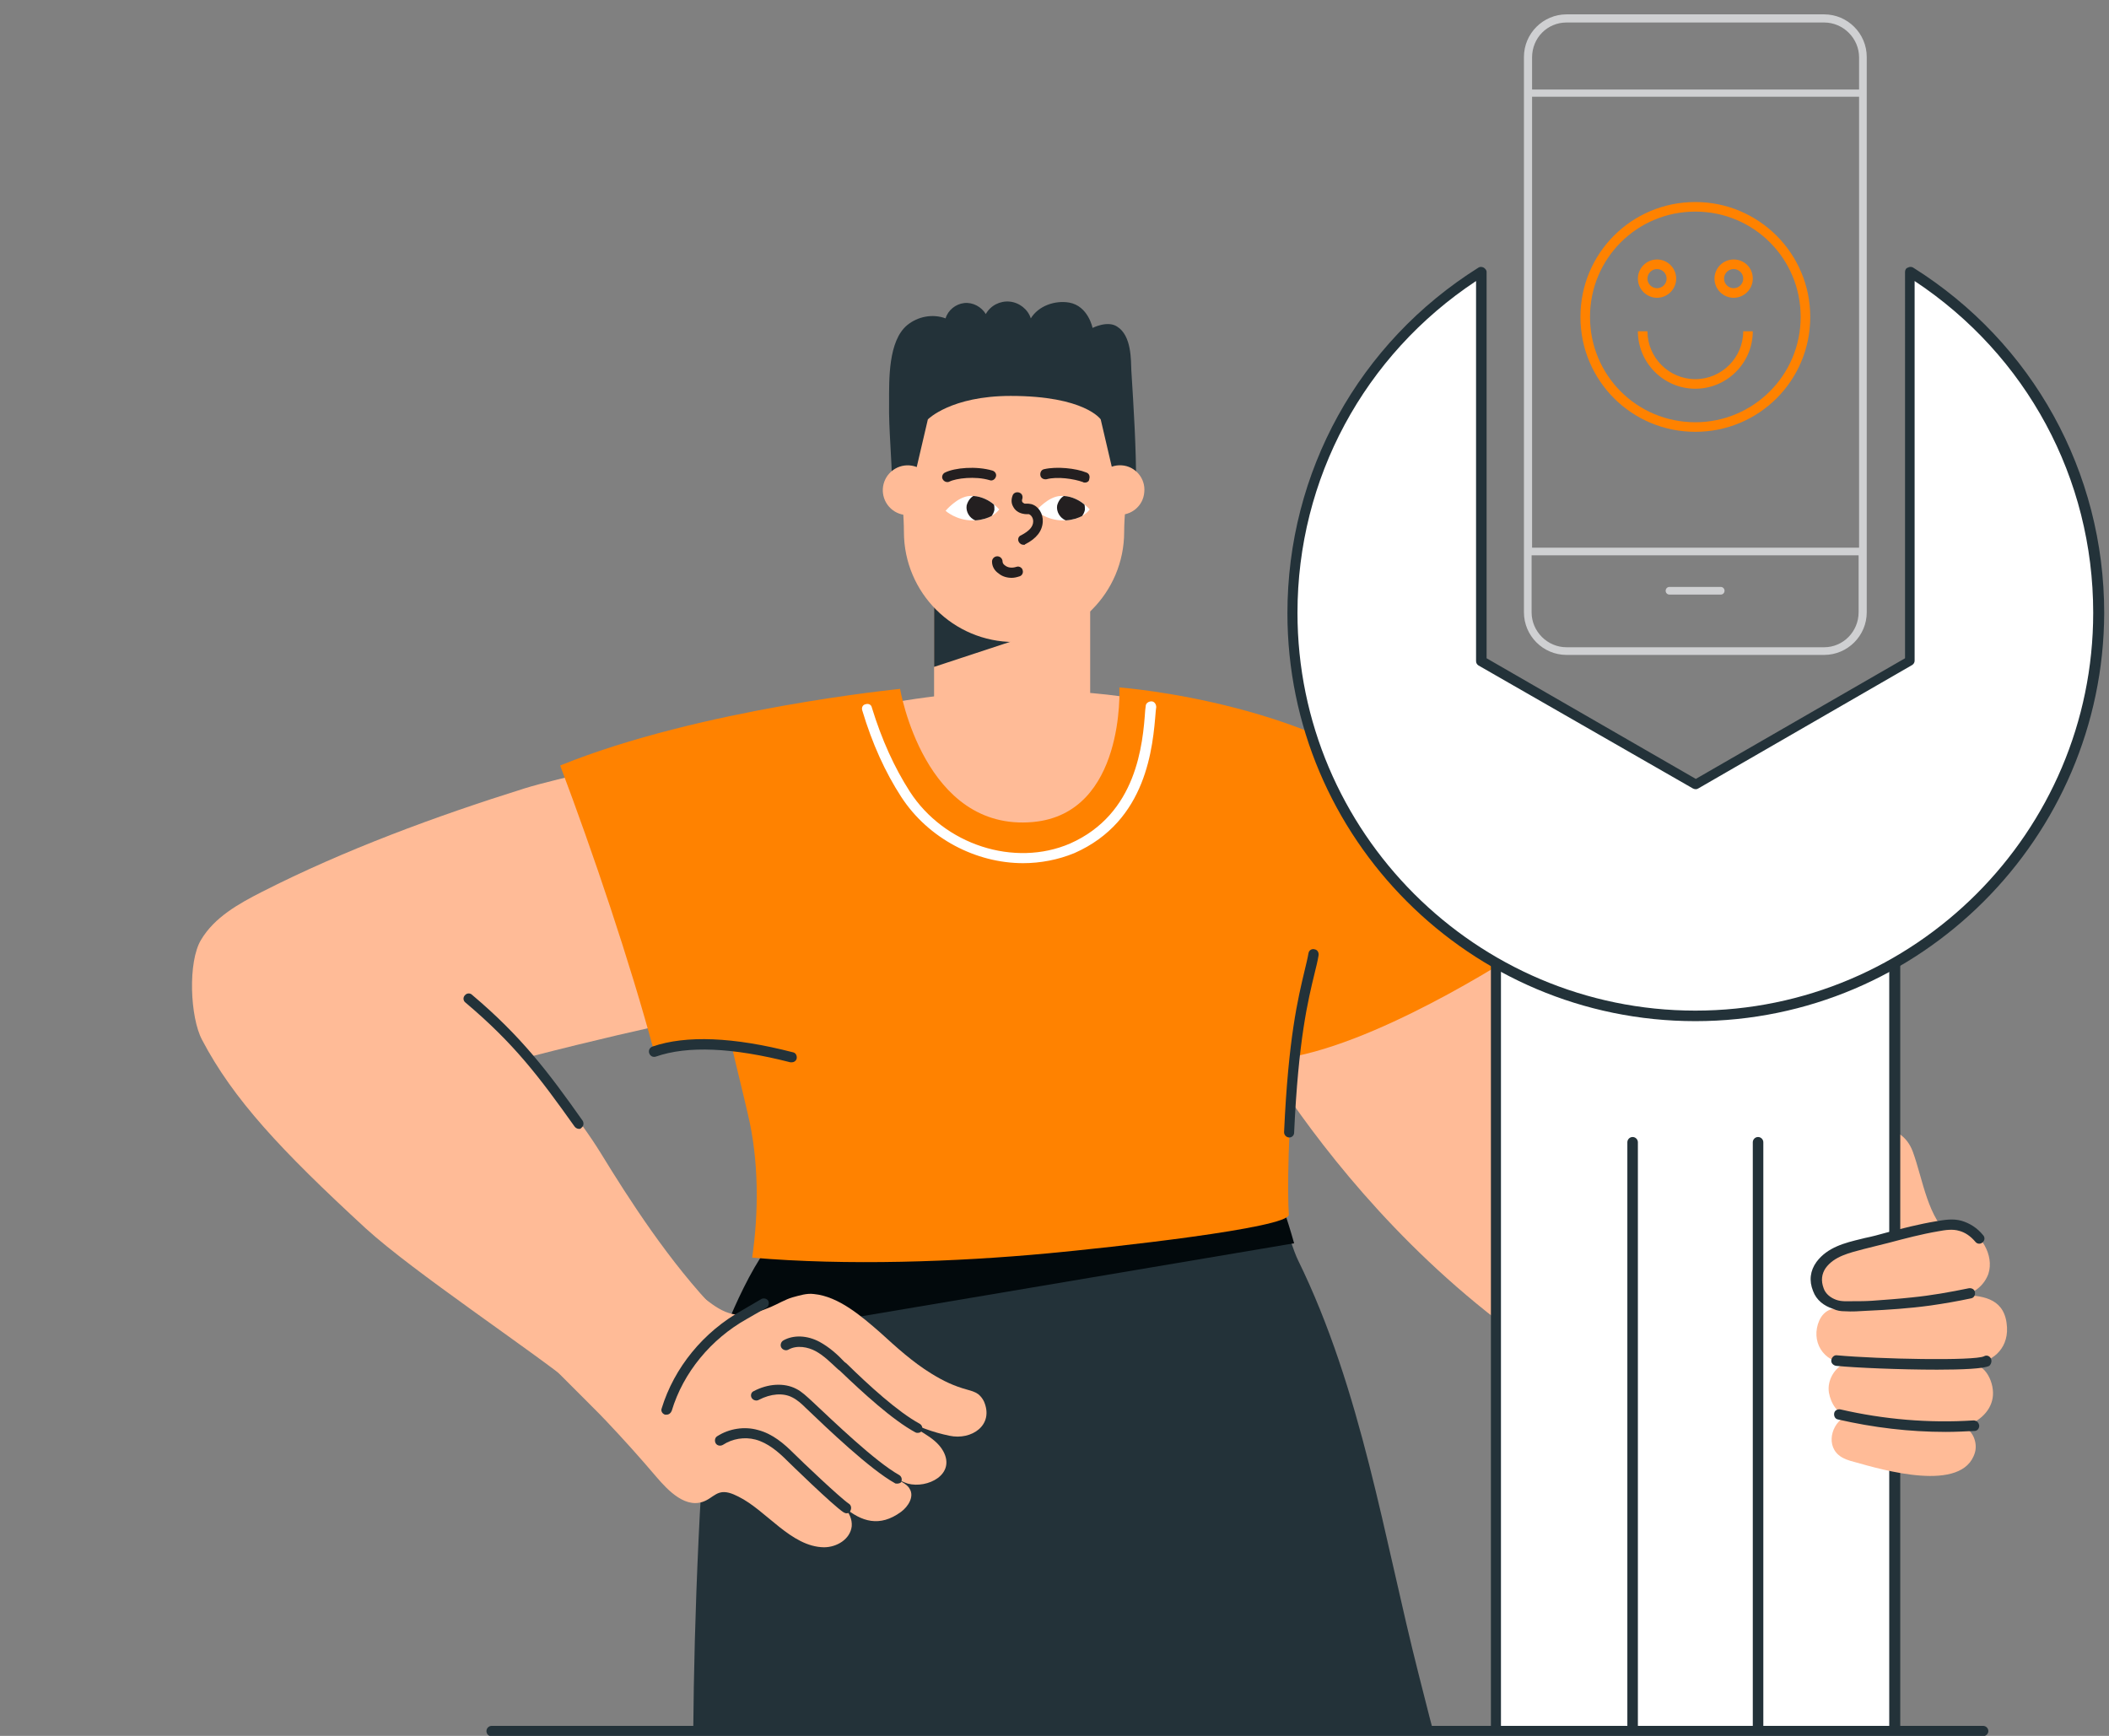 <?xml version="1.0" encoding="utf-8"?>
<!-- Generator: Adobe Illustrator 25.2.3, SVG Export Plug-In . SVG Version: 6.00 Build 0)  -->
<svg version="1.1" id="Layer_1" xmlns="http://www.w3.org/2000/svg" xmlns:xlink="http://www.w3.org/1999/xlink" x="0px" y="0px"
	 viewBox="0 0 440.5 362.6" style="enable-background:new 0 0 440.5 362.6;" xml:space="preserve">
<rect x="0" y="0" width="440.5" height="362.6" fill="#808080" stroke="none"/>
<style type="text/css">
	.st0{fill:#CFD0D2;}
	.st1{fill:#FFBB97;}
	.st2{fill:#233239;}
	.st3{fill:#231F20;}
	.st4{fill:#FFFFFF;}
	.st5{fill:#02090C;}
	.st6{fill:#FF8200;}
</style>
<g>
	<g>
		<path class="st0" d="M381,3h-53.8c-4.9,0-8.9,4-8.9,8.9v116c0,4.9,4,8.9,8.9,8.9H381c4.9,0,8.9-4,8.9-8.9v-116
			C389.9,7,385.9,3,381,3z M320,20.2h68.3v94.2H320V20.2z M327.2,4.7H381c4,0,7.3,3.3,7.3,7.3v6.7H320v-6.7
			C320,7.9,323.2,4.7,327.2,4.7z M381,135.2h-53.8c-4,0-7.3-3.3-7.3-7.3v-11.9h68.3v11.9C388.2,131.9,385,135.2,381,135.2z"/>
		<path class="st0" d="M359.4,122.6h-10.7c-0.5,0-0.8,0.4-0.8,0.8c0,0.5,0.4,0.8,0.8,0.8h10.7c0.5,0,0.8-0.4,0.8-0.8
			C360.2,123,359.9,122.6,359.4,122.6z"/>
	</g>
</g>
<g>
	<path class="st1" d="M375.3,305.6c4-13.3,2.1-32.7,7.5-45.3c-42.9-14.4-66.2-61.8-79.3-79.6c-9.7,4.8-45.3,31-43.6,34
		C268.3,229.3,306,290.5,375.3,305.6z"/>
</g>
<g>
	<rect x="195.1" y="115.3" class="st1" width="32.6" height="36.3"/>
</g>
<g>
	<polygon class="st2" points="220.3,131 195.1,139.3 195.1,125.9 	"/>
</g>
<g>
	<path class="st1" d="M234.8,111.1c0,12.7-10.3,23-23,23c-12.7,0-23-10.3-23-23s-6.7-38.8,23.3-38.3
		C242.3,73.4,234.8,98.4,234.8,111.1z"/>
</g>
<g>
	<g>
		<path class="st3" d="M211.3,120.7c-1,0-2-0.3-2.7-0.9c-0.9-0.6-1.4-1.5-1.4-2.5c0-0.6,0.5-1.1,1.1-1.1c0.6,0,1.1,0.5,1.1,1.1
			c0,0.3,0.2,0.6,0.5,0.8c0.6,0.5,1.5,0.6,2.4,0.3c0.6-0.2,1.2,0.2,1.3,0.7c0.2,0.6-0.2,1.2-0.7,1.3
			C212.3,120.6,211.8,120.7,211.3,120.7z"/>
	</g>
	<g>
		<g>
			<path class="st4" d="M202.6,103.6c3.6-0.2,6.1,2.8,6.1,2.8s-1.4,2.3-5.6,2.3c-3.4,0-5.6-2-5.6-2S200,103.7,202.6,103.6z"/>
		</g>
		<path class="st3" d="M207.6,105.4c-0.9-0.8-2.5-1.7-4.3-1.8c-0.7,0.4-1.2,1.2-1.4,2c-0.2,1.3,0.6,2.6,1.8,3.1
			c1.5-0.1,2.6-0.5,3.4-0.9c0.3-0.4,0.5-0.8,0.6-1.3C207.7,106.1,207.7,105.7,207.6,105.4z"/>
	</g>
	<g>
		<g>
			<path class="st4" d="M221.5,103.6c3.6-0.2,6.1,2.8,6.1,2.8s-1.4,2.3-5.6,2.3c-3.4,0-5.6-2-5.6-2S218.9,103.7,221.5,103.6z"/>
		</g>
		<path class="st3" d="M226.5,105.4c-0.9-0.8-2.5-1.7-4.3-1.8c-0.7,0.4-1.2,1.2-1.4,2c-0.2,1.3,0.6,2.6,1.8,3.1
			c1.5-0.1,2.6-0.5,3.4-0.9c0.3-0.4,0.5-0.8,0.6-1.3C226.6,106.1,226.6,105.7,226.5,105.4z"/>
	</g>
	<g>
		<path class="st3" d="M213.8,113.8c-0.4,0-0.8-0.2-1-0.6c-0.3-0.5-0.1-1.2,0.5-1.4c1.7-0.9,2.5-1.8,2.5-2.9c0-0.7-0.4-1.3-0.9-1.5
			c-0.1,0-0.3,0-0.4,0c-0.3,0-0.5,0-0.9-0.1c-0.9-0.2-1.6-0.7-2-1.5c-0.4-0.7-0.4-1.5-0.1-2.3c0.2-0.6,0.9-0.8,1.4-0.6
			c0.6,0.2,0.8,0.8,0.6,1.4c-0.1,0.2,0,0.4,0,0.5c0.1,0.2,0.3,0.3,0.5,0.4c0.1,0,0.3,0,0.4,0c0.3,0,0.6,0,1,0.1
			c1.5,0.4,2.5,2,2.4,3.7c-0.1,1.9-1.3,3.5-3.7,4.7C214.1,113.8,214,113.8,213.8,113.8z"/>
	</g>
</g>
<g>
	<path class="st3" d="M197.9,100.7c-0.4,0-0.8-0.2-1-0.6c-0.3-0.5,0-1.2,0.5-1.4c2-1,6.5-1.4,9.9-0.4c0.6,0.2,0.9,0.8,0.7,1.3
		c-0.2,0.6-0.8,0.9-1.3,0.7c-3-0.9-7-0.4-8.4,0.3C198.3,100.6,198.1,100.7,197.9,100.7z"/>
</g>
<g>
	<path class="st3" d="M226.6,100.8c-0.1,0-0.3,0-0.4-0.1c-1.9-0.7-5.4-1.2-7.6-0.6c-0.6,0.1-1.2-0.2-1.3-0.8
		c-0.1-0.6,0.2-1.2,0.8-1.3c2.6-0.6,6.6-0.2,8.8,0.7c0.6,0.2,0.8,0.8,0.6,1.4C227.5,100.5,227.1,100.8,226.6,100.8z"/>
</g>
<g>
	<path class="st2" d="M233.3,68.2c-2-1.3-5.1,0.3-5.1,0.3s-0.9-4.6-4.9-5.3c-3-0.5-6.4,0.7-8,3.3c-0.6-1.9-2.4-3.3-4.4-3.5
		c-2-0.2-4,0.8-5,2.6c-0.9-1.5-2.7-2.5-4.5-2.3c-1.8,0.2-3.4,1.5-3.9,3.2c-2.7-1-5.8-0.4-8,1.4c-4,3.3-3.8,11.4-3.8,16.2
		c-0.1,5.8,0.6,11.5,0.6,17.2h4.3l3.2-13.7c0,0,4.8-4.9,17.3-4.9c15.5,0,18.8,4.9,18.8,4.9l3.2,13.7h4.2c0-8.1-0.5-15.9-1-23.9
		C236.2,75.3,236.4,70.1,233.3,68.2z"/>
</g>
<g>
	<g>
		<g>
			
				<ellipse transform="matrix(0.862 -0.506 0.506 0.862 -25.751 110.117)" class="st1" cx="189.7" cy="102.4" rx="5.2" ry="5.2"/>
		</g>
	</g>
	<g>
		<g>
			<path class="st1" d="M228.7,101.9c-0.3,2.8,1.8,5.4,4.7,5.6c2.8,0.3,5.4-1.8,5.6-4.7c0.3-2.8-1.8-5.4-4.7-5.6
				C231.5,97,229,99.1,228.7,101.9z"/>
		</g>
	</g>
</g>
<g>
	<g>
		<path class="st2" d="M299.3,361.4c-0.9-3.3-1.8-7.1-3-11.7c-7.2-28.3-11.9-59.4-25.2-86.5c-1.6-3.2-6.5-19.9-7.5-19.9
			c-30.5-1.1-91.5,8.7-94.5,10.2c-2.7,1.3-14,17.1-15.1,19.4c-6.1,12.8-7.5,35.2-8.1,48.8c-0.7,15.2-1,28.1-1.1,39.6H299.3z"/>
	</g>
	<g>
		<path class="st5" d="M165.3,256c-7,2.8-14.7,23.9-14.7,23.9l119.7-20.2c0,0-3.1-11.3-5.1-13.4C263.1,244.3,172.2,253.2,165.3,256z
			"/>
	</g>
	<g>
		<path class="st2" d="M227,361.3c0.6-9.9,1.6-23.2,3.9-41.3c0.1-0.6-0.3-1.1-0.9-1.2c-0.6-0.1-1.1,0.3-1.2,0.9
			c-2.3,18.2-3.3,31.7-3.9,41.6H227z"/>
	</g>
</g>
<g>
	<path class="st1" d="M184.3,188.8l64.6-12.6c-0.7,0.2-0.3-21.2-5.4-29.1c-32.9-7.2-66.3,1.3-67.4,2.1
		C177.6,151.7,186.5,188.2,184.3,188.8z"/>
</g>
<g>
	<path class="st1" d="M42,196.3c2.8-4.7,7.8-7.5,12.7-10c17.3-8.8,36.3-15.8,54.8-21.6c7.4-2.3,24.2-5.7,30.1-7.4
		c1.5,3.8,21.7,51.2,21.9,51.7c-10.2,2.6-23.1,4.6-50.7,11.7c3.6,5.4,9.9,12.4,14.7,20.2c5.7,9.3,14.3,22.8,24.5,33.3
		c3.9,4.1-9.2,3.5-28.9,16c-10.7-8.6-34.6-24.4-44.7-33.6c-17.7-16.3-27.7-27-34.2-39.4C39.7,212.5,39.2,200.9,42,196.3z"/>
</g>
<g>
	<path class="st2" d="M120.9,235.8c-0.3,0-0.7-0.2-0.9-0.5c-7.4-10.4-12.6-17.3-22.8-25.9c-0.5-0.4-0.5-1.1-0.1-1.5
		c0.4-0.5,1.1-0.5,1.5-0.1c10.3,8.7,15.9,16.1,23.1,26.3c0.3,0.5,0.2,1.2-0.3,1.5C121.3,235.8,121.1,235.8,120.9,235.8z"/>
</g>
<path class="st1" d="M205.5,292.7c-0.3-0.6-0.7-1.1-1.2-1.5c-0.7-0.5-1.5-0.7-2.2-0.9c-2.9-0.8-5-1.8-7.6-3.4
	c-3.9-2.4-7.3-5.5-10.7-8.6c-3.8-3.3-8.6-7.5-13.8-8c-1.5-0.2-3,0.3-4.5,0.7c-1.4,0.4-3.1,1.4-4.5,2c-3.9,1.6-7,2.6-10.9,0.3
	c-3.4-2-7.6-6.1-10-9.2c-3.4-4.4-6.6-10.3-9.9-12.2c-3.1-1.9-21,17.7-24.8,23.2c-0.3,0.4,19.4,19.7,21.2,21.7
	c3.6,3.8,7.1,7.7,10.5,11.7c2.4,2.8,6.3,7,10.4,4.9c1-0.5,1.8-1.3,2.8-1.6c1.3-0.4,2.7,0.2,3.9,0.8c5.9,2.9,11,10.5,17.9,10.6
	c2.7,0,5.5-1.7,5.8-4.4c0.1-1.5-0.5-2.7-1.5-3.9c3.5,2.9,7.3,4.2,11.8,0.9c1.5-1.1,2.8-3.2,1.8-4.8c-0.3-0.6-0.9-1-1.4-1.3
	c-0.5-0.3-1-0.6-1.5-0.9c0.8,0.4,1.6,0.8,2.5,1.1c4.1,1.1,10.1-1.9,7.4-6.8c-0.9-1.6-2.4-2.7-4-3.7c-1.6-1-3.2-1.8-4.5-3.1
	c3.1,1.7,6.4,2.9,9.8,3.6C202.9,300.9,207.7,297.7,205.5,292.7z"/>
<g>
	<path class="st2" d="M191.7,299.3c-0.2,0-0.3,0-0.5-0.1c-4.8-2.6-11-8.3-15.8-12.9l-0.4-0.3c-1.5-1.4-3-2.9-4.7-3.8
		c-1.5-0.8-3.8-1.3-5.6-0.3c-0.5,0.3-1.2,0.1-1.5-0.4c-0.3-0.5-0.1-1.2,0.4-1.5c2.1-1.2,5-1.1,7.6,0.3c2,1.1,3.7,2.6,5.2,4.2
		l0.4,0.3c4.7,4.6,10.7,10.1,15.3,12.6c0.5,0.3,0.7,0.9,0.4,1.5C192.4,299.1,192.1,299.3,191.7,299.3z"/>
</g>
<g>
	<path class="st2" d="M187.4,309.9c-0.2,0-0.4,0-0.5-0.1c-5.2-2.9-14-11.3-18.7-15.8c-0.8-0.8-1.7-1.6-2.7-2.1c-1.9-1-4.5-0.8-7,0.5
		c-0.5,0.3-1.2,0.1-1.5-0.4c-0.3-0.5-0.1-1.2,0.4-1.4c3-1.6,6.4-1.8,8.9-0.5c1.2,0.6,2.2,1.6,3.2,2.5c4.7,4.4,13.3,12.7,18.3,15.5
		c0.5,0.3,0.7,0.9,0.4,1.5C188.2,309.7,187.8,309.9,187.4,309.9z"/>
</g>
<g>
	<path class="st2" d="M176.8,316.1c-0.2,0-0.4-0.1-0.6-0.2c-2.2-1.4-11.7-10.7-11.8-10.8c-1.8-1.8-4-3.7-6.6-4.4
		c-2.3-0.6-4.8-0.2-6.8,1.1c-0.5,0.3-1.2,0.2-1.5-0.3c-0.3-0.5-0.2-1.2,0.3-1.5c2.5-1.6,5.7-2.1,8.5-1.3c3.1,0.8,5.5,2.9,7.5,4.9
		c1.6,1.6,9.7,9.3,11.5,10.5c0.5,0.3,0.6,1,0.3,1.5C177.5,316,177.1,316.1,176.8,316.1z"/>
</g>
<g>
	<path class="st2" d="M139.2,295.5c-0.1,0-0.2,0-0.3,0c-0.6-0.2-0.9-0.8-0.7-1.3c2.6-8.5,8.7-16,16.8-20.5l4.1-2.4
		c0.5-0.2,1.2,0,1.4,0.5c0.2,0.5,0,1.2-0.5,1.4l-4,2.3c-7.5,4.2-13.3,11.2-15.7,19.2C140.1,295.2,139.7,295.5,139.2,295.5z"/>
</g>
<g>
	<path class="st6" d="M319,197.8c0,0-9.3-18.2-20.2-29.2c-21.9-21.9-65-25-65-25s1.3,26.3-18,28.1c-22.8,2.1-27.8-27.8-27.8-27.8
		s-41.7,4.1-71,16c6.8,18,14.6,41.1,19.6,59.7c0.2,0.9,4-2.4,16.2-1.2c1.1,4.8,2.3,9.5,3.4,14.3c2.3,9.6,2.3,20.4,0.9,30
		c19.8,1.7,42.5,0.9,61.8-0.9c12.8-1.2,50.5-5.3,50.3-8.1c-0.3-3.2-0.3-19.7,1.5-33.1C291.2,216.4,319,197.8,319,197.8z"/>
</g>
<g>
	<path class="st2" d="M165.4,221.9c-0.1,0-0.2,0-0.3,0c-12.1-3.1-21.5-3.5-28.1-1.2c-0.6,0.2-1.2-0.1-1.4-0.7
		c-0.2-0.6,0.1-1.2,0.7-1.4c7-2.4,16.9-2,29.3,1.2c0.6,0.1,0.9,0.7,0.8,1.3C166.3,221.6,165.8,221.9,165.4,221.9z"/>
</g>
<g>
	<path class="st2" d="M269.3,237.6C269.3,237.6,269.2,237.6,269.3,237.6c-0.6,0-1.1-0.5-1.1-1.1c0.9-19.8,2.9-27.9,4.3-33.8
		c0.3-1.3,0.6-2.4,0.8-3.6c0.1-0.6,0.7-1,1.3-0.8c0.6,0.1,0.9,0.7,0.8,1.3c-0.2,1.2-0.5,2.4-0.8,3.6c-1.4,5.8-3.4,13.8-4.3,33.4
		C270.3,237.2,269.8,237.6,269.3,237.6z"/>
</g>
<g>
	<path class="st4" d="M213.7,180.3c-9.8,0-19.8-5.1-25.5-13.9c-3.3-5.1-6-11-8.1-18c-0.2-0.6,0.1-1.2,0.7-1.3
		c0.6-0.2,1.2,0.1,1.3,0.7c2.1,6.8,4.7,12.5,7.9,17.5c7.2,11.2,21.9,15.9,33.5,10.9c14-6.2,15.2-20.8,15.7-27.9l0.1-0.8
		c0-0.6,0.6-1,1.2-1c0.6,0,1,0.6,1,1.2l-0.1,0.8c-0.6,7.5-1.8,23-17,29.7C221,179.6,217.3,180.3,213.7,180.3z"/>
</g>
<g>
	<g>
		<path class="st1" d="M399.5,240.5c2.2,6,3.1,14.1,8.2,18c0.3,0.2-12.8,7.5-13.5,7.3c-0.6-0.2-7.9-16.5-6.6-24.3
			C388.8,234.5,397,233.9,399.5,240.5z"/>
	</g>
	<g>
		<g>
			<rect x="312.4" y="176.9" class="st4" width="83.3" height="185"/>
			<path class="st2" d="M311.4,361.9v-185c0-0.6,0.5-1.1,1.1-1.1h83.3c0.6,0,1.1,0.5,1.1,1.1v185H311.4z M313.5,360.8h81.1V177.9
				h-81.1V360.8z"/>
		</g>
		<g>
			<path class="st4" d="M398.8,56.8v81.3l-44.7,25.8l-44.7-25.8V56.8C285.7,71.7,269.9,98,269.9,128c0,46.5,37.7,84.2,84.2,84.2
				s84.2-37.7,84.2-84.2C438.3,98,422.5,71.7,398.8,56.8z"/>
			<path class="st2" d="M354.1,213.3c-47,0-85.2-38.2-85.2-85.2c0-29.5,14.9-56.5,39.9-72.2c0.3-0.2,0.7-0.2,1.1,0
				c0.3,0.2,0.6,0.5,0.6,0.9v80.7l43.7,25.2l43.7-25.2V56.8c0-0.4,0.2-0.8,0.6-0.9c0.3-0.2,0.8-0.2,1.1,0
				c25,15.7,39.9,42.7,39.9,72.2C439.3,175,401.1,213.3,354.1,213.3z M308.3,58.7C284.9,74.2,271,100,271,128
				c0,45.8,37.3,83.1,83.1,83.1c45.8,0,83.1-37.3,83.1-83.1c0-28.1-13.9-53.8-37.3-69.3v79.3c0,0.4-0.2,0.7-0.5,0.9l-44.7,25.8
				c-0.3,0.2-0.7,0.2-1.1,0L308.8,139c-0.3-0.2-0.5-0.5-0.5-0.9V58.7z M398.8,138.1L398.8,138.1L398.8,138.1z"/>
		</g>
		<g>
			<g>
				<path class="st2" d="M366.1,361.9V238.6c0-0.6,0.5-1.1,1.1-1.1s1.1,0.5,1.1,1.1v123.3H366.1z"/>
			</g>
			<g>
				<path class="st2" d="M339.9,361.9V238.6c0-0.6,0.5-1.1,1.1-1.1c0.6,0,1.1,0.5,1.1,1.1v123.3H339.9z"/>
			</g>
		</g>
	</g>
	<g>
		<path class="st1" d="M419.2,277.3c-0.3-5.9-4.6-6.6-8.9-6.8c2.3-0.5,4.2-2.2,5-4.4c1.3-3.9-1.6-8.8-5.6-9.9
			c-1.6-0.4-3.3-0.2-4.9,0.1c-5,0.9-9.9,2.3-14.8,3.5c-3.4,0.8-7.3,1.5-9.5,4.6c-1,1.3-1.3,3-0.6,5.2c0.8,2.1,3.2,3.4,5.4,3.4
			c-2.5,0.2-4.2,0.5-5.3,2.8c-1.9,4.3,0.8,8.8,5.5,8.9c-2.4,1-3.9,3.7-3.5,6.2c0.4,2.2,1.8,4.7,4.2,4.7c-3.4,1-5,5.9-2.2,8.3
			c0.9,0.8,2.2,1.2,3.4,1.5c5.7,1.6,22.6,6.6,25.1-2c0.6-2.1-0.5-4.8-2.6-5.4c3-0.7,5.8-2.9,6.3-6c0.5-3-1.5-7.3-4.6-7
			C415.9,284.7,419.4,282,419.2,277.3z"/>
		<g>
			<path class="st2" d="M415.8,283.7c-0.3-0.5-0.9-0.7-1.4-0.4c-2,1-22,0.6-30.7-0.2c-0.6-0.1-1.1,0.4-1.2,1c-0.1,0.6,0.4,1.1,1,1.2
				c4,0.4,13.4,0.8,21.1,0.8c5.3,0,9.8-0.2,10.9-0.8C415.9,284.9,416.1,284.3,415.8,283.7z"/>
			<path class="st2" d="M412.2,296.7c-9.3,0.6-18.7-0.2-27.8-2.3c-0.6-0.1-1.2,0.2-1.3,0.8c-0.1,0.6,0.2,1.2,0.8,1.3
				c7.4,1.7,14.9,2.6,22.5,2.6c2,0,4-0.1,6-0.2c0.6,0,1-0.5,1-1.1C413.3,297.1,412.8,296.7,412.2,296.7z"/>
			<path class="st2" d="M385.3,273.9c1.5,0.1,3.1,0,4.6-0.1c4.5-0.2,8.9-0.5,13.3-1.1c2.8-0.4,5.7-0.9,8.5-1.5
				c0.6-0.1,0.9-0.7,0.8-1.3c-0.1-0.6-0.7-0.9-1.3-0.8c-3.9,0.8-7.8,1.5-11.8,1.9c-2.8,0.3-5.5,0.5-8.3,0.7
				c-1.4,0.1-2.8,0.1-4.2,0.1c-1.2,0-2.3,0.1-3.4-0.3c-1.1-0.4-2.2-1.2-2.6-2.4c-0.6-1.6-0.4-3,0.4-4.2c1.8-2.5,5-3.2,8-4l0.8-0.2
				c1.5-0.4,2.9-0.7,4.4-1.1c3.4-0.9,6.8-1.8,10.3-2.4c1.6-0.3,3.1-0.5,4.4-0.1c1.2,0.3,2.4,1.1,3.4,2.3c0.4,0.5,1.1,0.5,1.5,0.1
				c0.5-0.4,0.5-1.1,0.1-1.5c-1.2-1.5-2.8-2.5-4.5-3c-1.8-0.5-3.5-0.2-5.3,0.1c-3.6,0.6-7.1,1.5-10.5,2.4c-1.4,0.4-2.9,0.8-4.4,1.1
				l-0.8,0.2c-3.3,0.8-7,1.7-9.3,4.8c-1.3,1.8-1.6,3.9-0.7,6.1c0.7,1.9,2.3,3.1,4.2,3.7C383.7,273.8,384.5,273.9,385.3,273.9z"/>
		</g>
	</g>
</g>
<g>
	<path class="st2" d="M414.1,362.7H102.7c-0.6,0-1.1-0.5-1.1-1.1s0.5-1.1,1.1-1.1h311.5c0.6,0,1.1,0.5,1.1,1.1
		S414.7,362.7,414.1,362.7z"/>
</g>
<g id="_17-Emotion_-_Happy">
	<path class="st6" d="M354.1,42.2c-13.3,0-24,10.7-24,24s10.7,24,24,24c13.3,0,24-10.7,24-24S367.3,42.2,354.1,42.2z M354.1,88.2
		c-12.2,0-22-9.8-22-22s9.8-22,22-22s22,9.8,22,22S366.2,88.2,354.1,88.2z"/>
	<path class="st6" d="M346.1,62.2c2.2,0,4-1.8,4-4c0-2.2-1.8-4-4-4s-4,1.8-4,4C342.1,60.4,343.9,62.2,346.1,62.2z M346.1,56.2
		c1.1,0,2,0.9,2,2s-0.9,2-2,2c-1.1,0-2-0.9-2-2S345,56.2,346.1,56.2z"/>
	<path class="st6" d="M362.1,54.2c-2.2,0-4,1.8-4,4c0,2.2,1.8,4,4,4s4-1.8,4-4C366.1,55.9,364.3,54.2,362.1,54.2z M362.1,60.2
		c-1.1,0-2-0.9-2-2s0.9-2,2-2c1.1,0,2,0.9,2,2S363.2,60.2,362.1,60.2z"/>
	<path class="st6" d="M354.1,79.2c-5.5,0-10-4.5-10-10h-2c0,6.6,5.4,12,12,12c6.6,0,12-5.4,12-12h-2
		C364.1,74.7,359.6,79.2,354.1,79.2z"/>
</g>
</svg>
